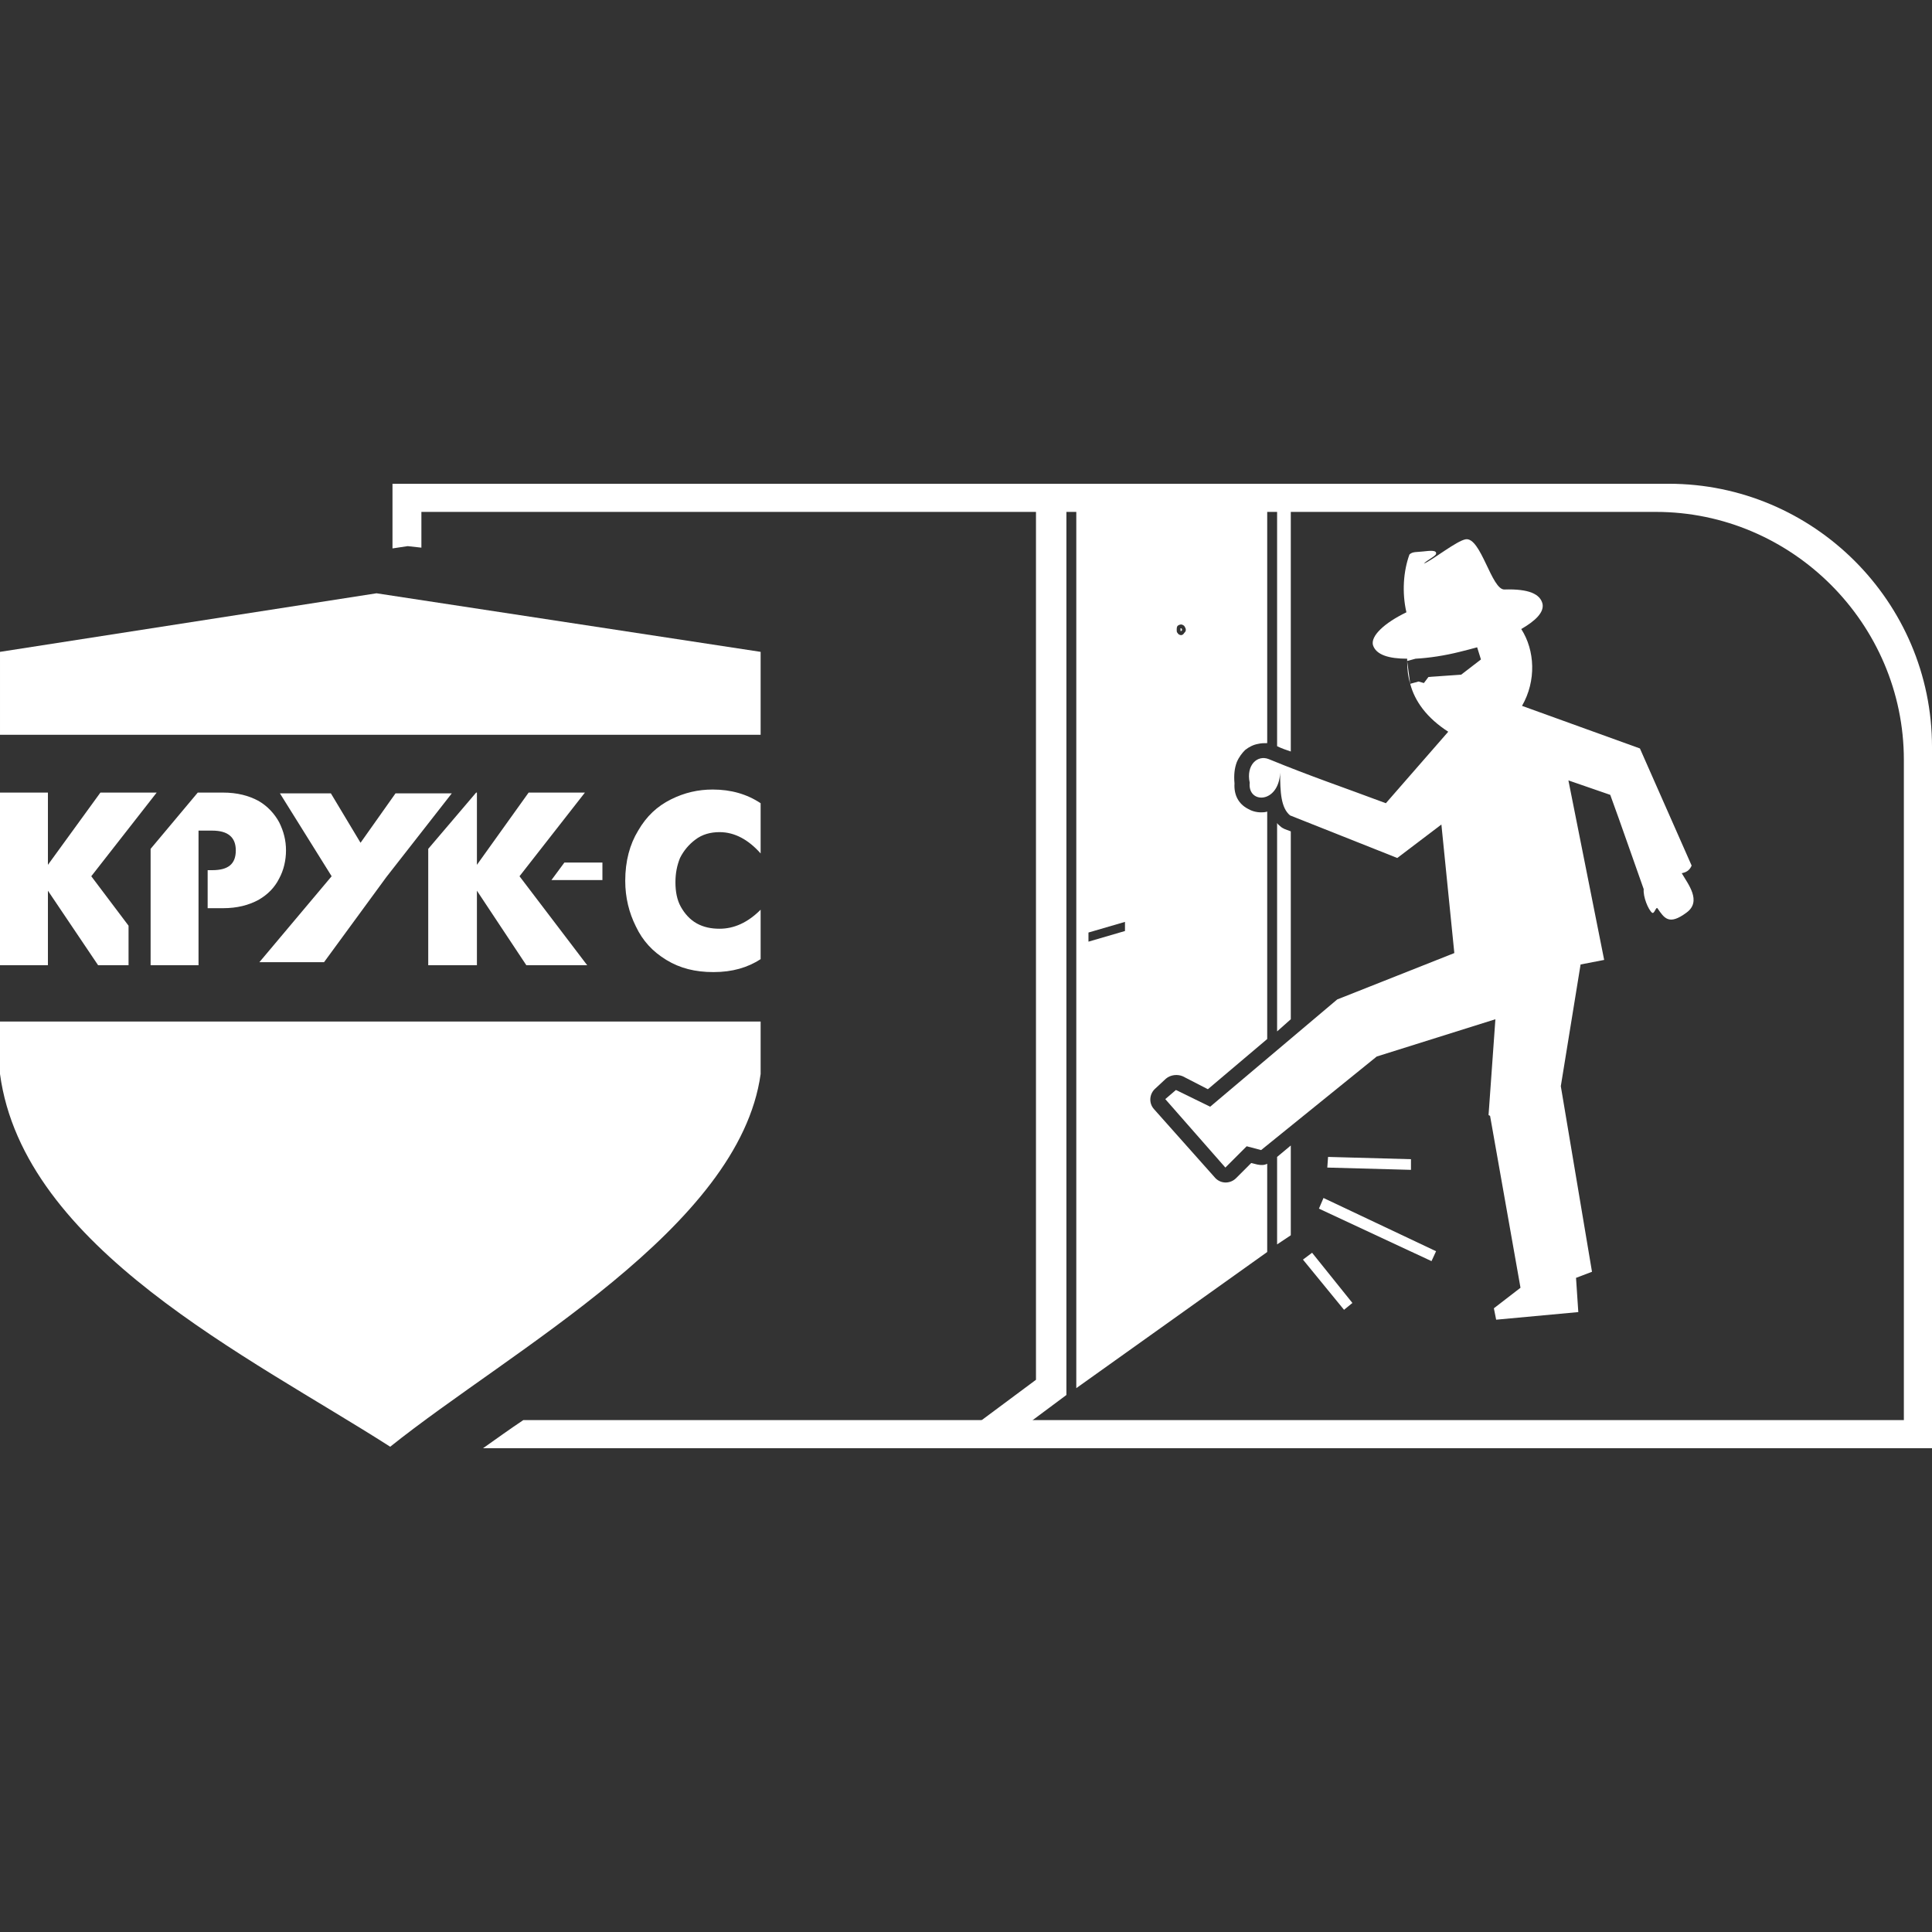 <?xml version="1.0" encoding="UTF-8"?>
<!DOCTYPE svg PUBLIC "-//W3C//DTD SVG 1.1//EN" "http://www.w3.org/Graphics/SVG/1.1/DTD/svg11.dtd">
<!-- Creator: CorelDRAW X8 -->
<svg xmlns="http://www.w3.org/2000/svg" xml:space="preserve" width="25.4mm" height="25.4mm" version="1.1" style="shape-rendering:geometricPrecision; text-rendering:geometricPrecision; image-rendering:optimizeQuality; fill-rule:evenodd; clip-rule:evenodd"
viewBox="0 0 2540 2540"
 xmlns:xlink="http://www.w3.org/1999/xlink">
 <rect x="0" y="0" width="2540" height="2540" fill="#333333" stroke="none"/>
 <defs>
  <style type="text/css">
   <![CDATA[
    .fil0 {fill:white}
    .fil1 {fill:white;fill-rule:nonzero}
   ]]>
  </style>
 </defs>
 <g id="Слой_x0020_1">
  <g id="_2265111715456">
   <path class="fil0" d="M563 1269l0 -153 63 -74 1 0 0 95 68 -95 74 0 -86 110 89 117 -80 0 -65 -98 0 98 -64 0zm-563 -303l1000 0 0 -109 -505 -77 -495 77 0 109zm1000 377l-1000 0 0 69c31,229 327,371 513,490 160,-128 459,-288 487,-490l0 -69zm-258 -209l50 0 0 23 -67 0 17 -23zm258 127c-17,11 -37,17 -62,17 -24,0 -44,-5 -62,-16 -18,-11 -31,-25 -40,-44 -9,-18 -14,-38 -14,-60 0,-26 6,-48 17,-66 11,-19 25,-32 43,-41 18,-9 36,-13 55,-13 24,0 45,6 63,18l0 1 0 8 0 9 0 9 0 8 0 9 0 9 0 8 0 5c-16,-18 -34,-28 -54,-28 -12,0 -23,3 -32,10 -8,6 -15,14 -20,24 -4,10 -6,20 -6,32 0,12 2,23 7,32 5,9 12,17 21,22 9,5 19,7 30,7 19,0 37,-8 54,-25l0 8 0 9 0 8 0 9 0 9 0 9 0 8 0 5zm-1000 -145l0 -74 63 0 0 95 69 -95 74 0 -86 110 49 65 0 52 -40 0 -66 -98 0 98 -63 0 0 -153zm198 153l0 -153 62 -74 33 0c19,0 34,4 47,11 12,7 21,17 27,28 6,12 9,24 9,37 0,13 -3,26 -9,37 -6,12 -15,21 -27,28 -13,7 -28,11 -47,11l-20 0 0 -50 6 0c21,0 31,-8 31,-26 0,-17 -10,-26 -31,-26l-6 0 -12 0 0 0 0 177 -63 0zm237 -226l-67 0 68 109 -95 113 85 0 82 -112 86 -110 -74 0 -46 65 -39 -65z"/>
   <path class="fil0" d="M554 673l1623 0c179,0 326,147 326,326l0 868 -1815 0c-18,12 -36,25 -53,37l1905 0 0 -922c0,-191 -156,-346 -346,-346l-1678 0 0 85 20 -3 18 2 0 -47z"/>
   <path class="fil0" d="M1666 1646l-251 179 0 -1189 251 0 0 341c-4,0 -8,0 -12,1 -6,1 -12,4 -17,8 -4,4 -8,9 -11,16 -3,8 -4,17 -3,28 -1,16 6,27 17,33 5,3 11,5 18,5 2,0 5,0 8,-1l0 299 -78 66 -33 -17c-7,-3 -16,-2 -22,3l-14 13c-8,7 -9,19 -2,27l81 91c8,8 20,7 27,0l20 -20 8 2c5,1 9,1 13,-1l0 116zm-113 -825c1,0 3,1 4,2 1,2 2,3 2,5 0,2 -1,3 -2,4 -1,2 -3,3 -4,3 -2,0 -4,-1 -5,-3 -1,-1 -1,-2 -1,-4 0,-2 0,-3 1,-5 1,-1 3,-2 5,-2zm0 5c0,0 0,0 0,0 0,0 -1,0 -1,0 0,1 0,1 0,2 0,1 0,1 0,1 0,1 1,1 1,1 0,0 0,0 0,-1 1,0 1,0 1,-1 0,-1 0,-1 -1,-2zm-122 400l48 -14 0 12 -48 14 0 -12zm235 191l0 64 -13 10 -10 -2c-7,-2 -14,0 -19,5l-12 13 -29 -34c7,4 15,2 21,-3l62 -53zm-4 -392c1,-2 2,-4 2,-8l-2 -1c-1,2 -1,5 0,9l0 0zm17 -389l0 345c6,3 12,5 18,7l0 -352 -18 0zm0 446l0 274 18 -16 0 -247 -8 -3c-2,-1 -4,-2 -5,-3 -2,-2 -4,-3 -5,-5zm0 324l0 65 18 -15 0 -65 -18 15zm0 115l0 115 18 -12 0 -118 -18 15zm-317 -885l0 1178 -78 58 24 32 94 -70 0 -1198 -40 0z"/>
   <path class="fil0" d="M1805 848c-3,-12 15,-29 44,-43 -6,-26 -4,-54 4,-76 4,-4 10,-3 18,-4 9,-1 18,-2 17,3 0,3 -13,9 -16,13 12,-5 43,-30 55,-32 20,-3 34,67 51,66 32,-1 47,6 50,19 2,11 -9,22 -28,33 18,28 20,68 1,101 52,19 103,37 155,56l68 154c-3,7 -8,9 -13,10 8,14 27,37 6,52 -23,17 -29,7 -38,-6 -2,-2 -4,8 -7,6 -5,-4 -12,-21 -11,-31 -15,-42 -29,-83 -44,-124l-55 -19 47 236 -31 6 -26 160 41 244 -21 8 3 45 -108 10 -3 -15 35 -27 -40 -226 -2 -1 9 -126 -156 49 -152 123 -19 -5 -28 28 -79 -90 14 -12 45 22 167 -141 154 -61 -17 -169 -58 44 -141 -56c-12,-10 -13,-31 -13,-56 -2,41 -43,41 -40,13 -5,-23 10,-37 25,-31 56,23 98,37 154,58l82 -94c-28,-18 -44,-40 -50,-63l11 -3 7 2 6 -8 43 -3 26 -20 -5 -16c-7,2 -15,4 -23,6 -20,5 -40,8 -58,9l-11 3c0,-1 0,-2 0,-3 -24,0 -41,-5 -45,-18zm45 21c0,10 1,20 4,30l-4 -30z"/>
   <path class="fil1" d="M1746 1521l109 3 0 14 -110 -3 1 -14zm-21 126l53 66 -11 9 -54 -66 12 -9zm15 -72l148 70 -6 13 -148 -69 6 -14z"/>
  </g>
 </g>
</svg>
